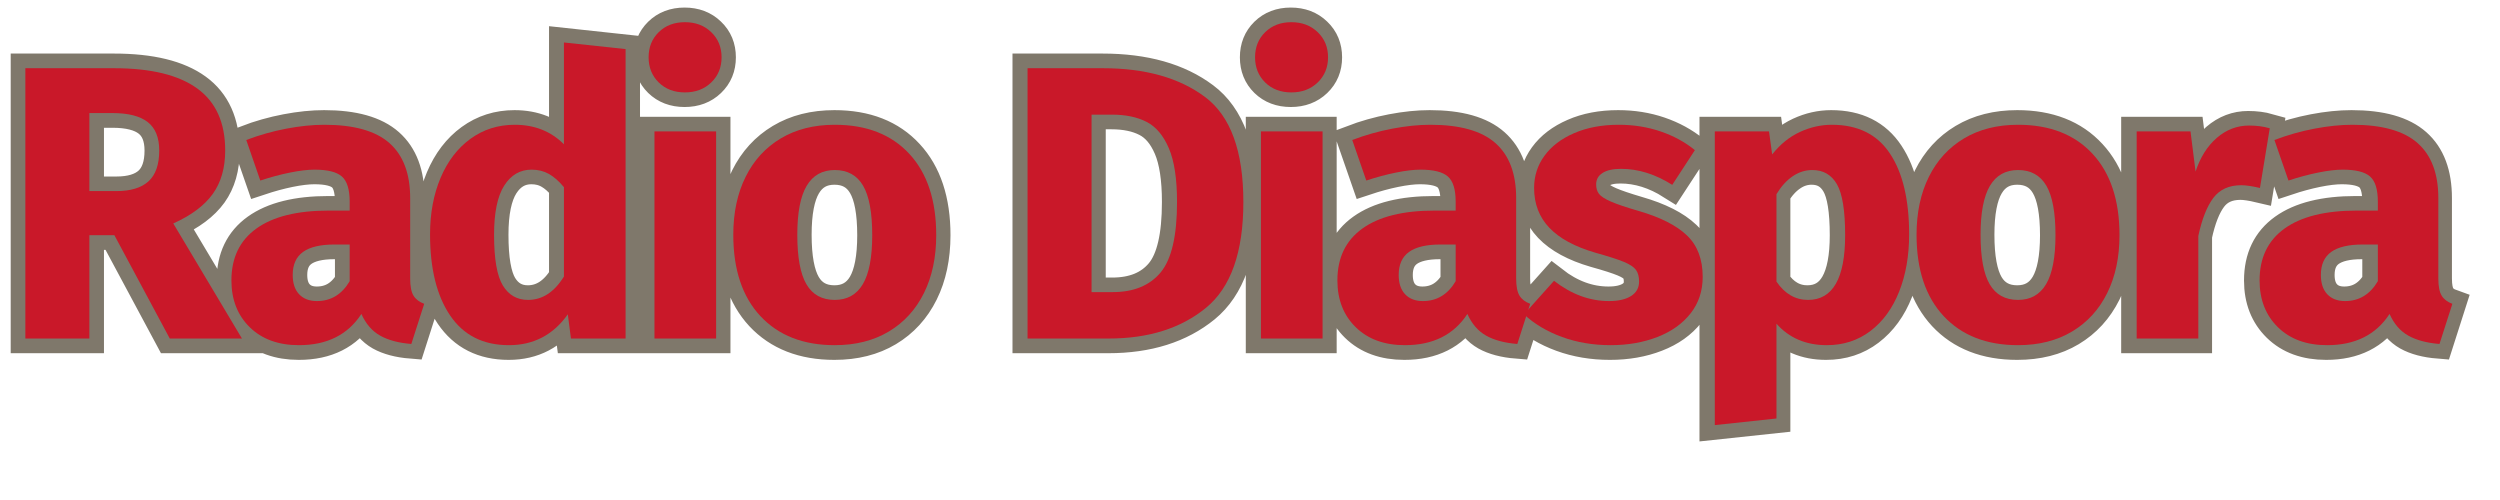 <svg xmlns="http://www.w3.org/2000/svg" xmlns:xlink="http://www.w3.org/1999/xlink" width="1000" zoomAndPan="magnify" viewBox="0 0 750 150" height="200" preserveAspectRatio="xMidYMid meet" version="1.0"><path stroke-linecap="butt" transform="matrix(0.875, 0, 0, 0.875, 0, 5.323)" fill="none" stroke-linejoin="miter" d="M 39.185 74.572 L 30.631 74.572 L 30.631 110.002 L 8.684 110.002 L 8.684 17.295 L 39.051 17.295 C 51.72 17.295 61.235 19.617 67.594 24.251 C 73.971 28.89 77.161 35.985 77.161 45.54 C 77.161 51.506 75.733 56.48 72.882 60.462 C 70.03 64.427 65.536 67.789 59.396 70.553 L 82.94 110.002 L 58.191 110.002 Z M 30.631 59.453 L 39.868 59.453 C 44.768 59.453 48.436 58.342 50.877 56.122 C 53.336 53.877 54.568 50.354 54.568 45.54 C 54.568 41.08 53.247 37.825 50.614 35.775 C 48.003 33.73 43.974 32.708 38.529 32.708 L 30.631 32.708 Z M 140.556 89.396 C 140.556 92.075 140.935 94.044 141.698 95.303 C 142.461 96.544 143.688 97.473 145.389 98.08 L 140.98 111.863 C 136.602 111.511 133.036 110.564 130.27 109.019 C 127.507 107.452 125.361 104.974 123.835 101.576 C 119.198 108.716 112.071 112.288 102.45 112.288 C 95.417 112.288 89.799 110.243 85.6 106.148 C 81.396 102.031 79.299 96.678 79.299 90.083 C 79.299 82.31 82.15 76.376 87.853 72.286 C 93.579 68.191 101.83 66.146 112.607 66.146 L 119.854 66.146 L 119.854 63.043 C 119.854 58.864 118.962 55.993 117.177 54.421 C 115.392 52.854 112.268 52.073 107.805 52.073 C 105.476 52.073 102.656 52.412 99.349 53.082 C 96.06 53.76 92.686 54.676 89.223 55.828 L 84.391 41.915 C 88.853 40.218 93.427 38.923 98.104 38.03 C 102.785 37.137 107.127 36.695 111.134 36.695 C 121.3 36.695 128.748 38.794 133.469 42.995 C 138.195 47.175 140.556 53.452 140.556 61.838 Z M 108.622 97.169 C 113.433 97.169 117.177 94.892 119.854 90.342 L 119.854 77.769 L 114.629 77.769 C 109.818 77.769 106.226 78.622 103.852 80.318 C 101.5 82.015 100.326 84.636 100.326 88.19 C 100.326 91.039 101.054 93.249 102.513 94.816 C 103.994 96.383 106.029 97.169 108.622 97.169 Z M 214.415 10.767 L 214.415 110.002 L 195.668 110.002 L 194.592 101.706 C 189.603 108.76 182.878 112.288 174.413 112.288 C 165.573 112.288 158.856 108.899 154.265 102.13 C 149.695 95.338 147.406 86.056 147.406 74.277 C 147.406 67.071 148.606 60.614 150.998 54.912 C 153.412 49.188 156.822 44.728 161.217 41.526 C 165.639 38.303 170.7 36.695 176.403 36.695 C 183.195 36.695 188.813 38.923 193.253 43.384 L 193.253 8.481 Z M 180.973 96.745 C 185.872 96.745 189.965 94.075 193.253 88.744 L 193.253 58.114 C 191.576 56.069 189.866 54.551 188.126 53.573 C 186.386 52.573 184.404 52.073 182.182 52.073 C 178.242 52.073 175.109 53.899 172.779 57.556 C 170.472 61.217 169.317 66.829 169.317 74.407 C 169.317 82.703 170.321 88.503 172.324 91.811 C 174.346 95.097 177.229 96.745 180.973 96.745 Z M 245.425 38.977 L 245.425 110.002 L 224.299 110.002 L 224.299 38.977 Z M 234.715 1.525 C 238.374 1.525 241.377 2.668 243.729 4.954 C 246.099 7.217 247.286 10.088 247.286 13.571 C 247.286 17.058 246.099 19.929 243.729 22.193 C 241.377 24.457 238.374 25.591 234.715 25.591 C 231.06 25.591 228.066 24.457 225.736 22.193 C 223.429 19.929 222.273 17.058 222.273 13.571 C 222.273 10.088 223.429 7.217 225.736 4.954 C 228.066 2.668 231.06 1.525 234.715 1.525 Z M 286.087 36.695 C 296.971 36.695 305.486 40.022 311.626 46.683 C 317.784 53.323 320.863 62.619 320.863 74.572 C 320.863 82.144 319.458 88.766 316.651 94.423 C 313.844 100.085 309.828 104.483 304.602 107.617 C 299.399 110.729 293.227 112.288 286.087 112.288 C 275.292 112.288 266.791 108.966 260.584 102.326 C 254.403 95.664 251.315 86.359 251.315 74.407 C 251.315 66.829 252.716 60.217 255.523 54.551 C 258.335 48.894 262.338 44.509 267.541 41.392 C 272.767 38.258 278.947 36.695 286.087 36.695 Z M 286.087 52.233 C 281.799 52.233 278.59 54.042 276.457 57.658 C 274.324 61.248 273.257 66.829 273.257 74.407 C 273.257 82.18 274.302 87.851 276.39 91.418 C 278.479 94.968 281.714 96.745 286.087 96.745 C 290.38 96.745 293.589 94.946 295.722 91.356 C 297.855 87.744 298.921 82.144 298.921 74.572 C 298.921 66.798 297.877 61.137 295.784 57.591 C 293.7 54.019 290.465 52.233 286.087 52.233 Z M 377.984 17.295 C 392.5 17.295 404.147 20.581 412.921 27.158 C 421.716 33.708 426.112 45.715 426.112 63.173 C 426.112 80.394 421.837 92.508 413.282 99.518 C 404.723 106.505 393.625 110.002 379.974 110.002 L 352.155 110.002 L 352.155 17.295 Z M 374.097 33.23 L 374.097 94.097 L 381.313 94.097 C 388.542 94.097 394.026 91.847 397.77 87.337 C 401.514 82.832 403.389 74.777 403.389 63.173 C 403.389 55.252 402.452 49.099 400.577 44.728 C 398.707 40.352 396.159 37.347 392.937 35.713 C 389.738 34.061 385.775 33.23 381.054 33.23 Z M 453.271 38.977 L 453.271 110.002 L 432.145 110.002 L 432.145 38.977 Z M 442.561 1.525 C 446.22 1.525 449.223 2.668 451.575 4.954 C 453.944 7.217 455.131 10.088 455.131 13.571 C 455.131 17.058 453.944 19.929 451.575 22.193 C 449.223 24.457 446.22 25.591 442.561 25.591 C 438.906 25.591 435.911 24.457 433.582 22.193 C 431.275 19.929 430.119 17.058 430.119 13.571 C 430.119 10.088 431.275 7.217 433.582 4.954 C 435.911 2.668 438.906 1.525 442.561 1.525 Z M 519.601 89.396 C 519.601 92.075 519.981 94.044 520.744 95.303 C 521.502 96.544 522.734 97.473 524.434 98.08 L 520.025 111.863 C 515.652 111.511 512.078 110.564 509.315 109.019 C 506.549 107.452 504.407 104.974 502.88 101.576 C 498.244 108.716 491.117 112.288 481.492 112.288 C 474.463 112.288 468.845 110.243 464.646 106.148 C 460.442 102.031 458.34 96.678 458.34 90.083 C 458.34 82.31 461.192 76.376 466.895 72.286 C 472.62 68.191 480.871 66.146 491.648 66.146 L 498.9 66.146 L 498.9 63.043 C 498.9 58.864 498.003 55.993 496.218 54.421 C 494.433 52.854 491.314 52.073 486.847 52.073 C 484.517 52.073 481.697 52.412 478.39 53.082 C 475.106 53.76 471.732 54.676 468.269 55.828 L 463.436 41.915 C 467.899 40.218 472.468 38.923 477.15 38.03 C 481.831 37.137 486.173 36.695 490.18 36.695 C 500.346 36.695 507.789 38.794 512.515 42.995 C 517.236 47.175 519.601 53.452 519.601 61.838 Z M 487.663 97.169 C 492.474 97.169 496.218 94.892 498.9 90.342 L 498.9 77.769 L 493.674 77.769 C 488.864 77.769 485.271 78.622 482.897 80.318 C 480.545 82.015 479.372 84.636 479.372 88.19 C 479.372 91.039 480.099 93.249 481.558 94.816 C 483.04 96.383 485.075 97.169 487.663 97.169 Z M 554.797 36.695 C 559.867 36.695 564.633 37.454 569.1 38.977 C 573.558 40.504 577.489 42.647 580.885 45.411 L 573.111 57.297 C 567.323 53.64 561.478 51.814 555.578 51.814 C 552.834 51.814 550.723 52.278 549.241 53.216 C 547.764 54.153 547.023 55.471 547.023 57.167 C 547.023 58.516 547.363 59.614 548.036 60.462 C 548.71 61.293 550.071 62.15 552.115 63.043 C 554.164 63.936 557.332 65.012 561.616 66.276 C 569.024 68.41 574.526 71.196 578.141 74.634 C 581.755 78.054 583.563 82.801 583.563 88.873 C 583.563 93.682 582.179 97.852 579.417 101.38 C 576.65 104.907 572.853 107.608 568.02 109.475 C 563.209 111.35 557.863 112.288 551.986 112.288 C 545.997 112.288 540.437 111.35 535.3 109.475 C 530.186 107.608 525.853 105.014 522.306 101.706 L 532.587 90.213 C 538.554 94.847 544.846 97.169 551.464 97.169 C 554.663 97.169 557.176 96.593 559.005 95.437 C 560.835 94.262 561.75 92.606 561.75 90.472 C 561.75 88.775 561.388 87.435 560.67 86.458 C 559.956 85.48 558.572 84.56 556.524 83.716 C 554.48 82.863 551.223 81.818 546.765 80.582 C 539.727 78.532 534.475 75.679 530.99 72.022 C 527.504 68.365 525.764 63.816 525.764 58.373 C 525.764 54.283 526.942 50.613 529.294 47.371 C 531.664 44.103 535.06 41.513 539.482 39.598 C 543.9 37.66 549.005 36.695 554.797 36.695 Z M 627.826 36.695 C 636.729 36.695 643.369 39.999 647.747 46.621 C 652.12 53.216 654.307 62.431 654.307 74.277 C 654.307 81.591 653.164 88.132 650.88 93.901 C 648.617 99.652 645.342 104.157 641.049 107.421 C 636.782 110.662 631.802 112.288 626.095 112.288 C 618.955 112.288 613.198 109.827 608.82 104.907 L 608.82 137.43 L 587.695 139.685 L 587.695 38.977 L 606.277 38.977 L 607.352 46.88 C 610.119 43.397 613.283 40.83 616.853 39.173 C 620.423 37.521 624.082 36.695 627.826 36.695 Z M 619.664 96.745 C 628.13 96.745 632.365 89.351 632.365 74.572 C 632.365 66.191 631.432 60.378 629.558 57.136 C 627.683 53.868 624.876 52.233 621.132 52.233 C 618.714 52.233 616.465 52.952 614.372 54.39 C 612.283 55.805 610.431 57.841 608.82 60.498 L 608.82 90.472 C 611.676 94.651 615.287 96.745 619.664 96.745 Z M 691.613 36.695 C 702.502 36.695 711.012 40.022 717.152 46.683 C 723.311 53.323 726.39 62.619 726.39 74.572 C 726.39 82.144 724.988 88.766 722.182 94.423 C 719.37 100.085 715.354 104.483 710.128 107.617 C 704.929 110.729 698.753 112.288 691.613 112.288 C 680.818 112.288 672.317 108.966 666.11 102.326 C 659.929 95.664 656.841 86.359 656.841 74.407 C 656.841 66.829 658.243 60.217 661.054 54.551 C 663.861 48.894 667.864 44.509 673.067 41.392 C 678.293 38.258 684.473 36.695 691.613 36.695 Z M 691.613 52.233 C 687.325 52.233 684.116 54.042 681.983 57.658 C 679.85 61.248 678.784 66.829 678.784 74.407 C 678.784 82.18 679.828 87.851 681.916 91.418 C 684.005 94.968 687.24 96.745 691.613 96.745 C 695.906 96.745 699.115 94.946 701.248 91.356 C 703.381 87.744 704.447 82.144 704.447 74.572 C 704.447 66.798 703.403 61.137 701.315 57.591 C 699.222 54.019 695.991 52.233 691.613 52.233 Z M 770.809 36.985 C 773.375 36.985 775.741 37.289 777.896 37.901 L 774.531 58.373 C 771.854 57.743 769.721 57.426 768.132 57.426 C 763.933 57.426 760.729 58.886 758.533 61.802 C 756.355 64.695 754.646 69.044 753.406 74.831 L 753.406 110.002 L 732.276 110.002 L 732.276 38.977 L 750.728 38.977 L 752.455 52.76 C 754.066 47.862 756.494 44.009 759.738 41.196 C 763.005 38.392 766.695 36.985 770.809 36.985 Z M 835.65 89.396 C 835.65 92.075 836.029 94.044 836.792 95.303 C 837.555 96.544 838.782 97.473 840.483 98.08 L 836.074 111.863 C 831.696 111.511 828.126 110.564 825.364 109.019 C 822.597 107.452 820.455 104.974 818.929 101.576 C 814.292 108.716 807.166 112.288 797.54 112.288 C 790.511 112.288 784.893 110.243 780.694 106.148 C 776.49 102.031 774.393 96.678 774.393 90.083 C 774.393 82.31 777.244 76.376 782.948 72.286 C 788.673 68.191 796.924 66.146 807.697 66.146 L 814.944 66.146 L 814.944 63.043 C 814.944 58.864 814.056 55.993 812.271 54.421 C 810.486 52.854 807.357 52.073 802.899 52.073 C 800.57 52.073 797.75 52.412 794.438 53.082 C 791.154 53.76 787.78 54.676 784.318 55.828 L 779.485 41.915 C 783.947 40.218 788.521 38.923 793.198 38.03 C 797.879 37.137 802.221 36.695 806.228 36.695 C 816.394 36.695 823.842 38.794 828.563 42.995 C 833.289 47.175 835.65 53.452 835.65 61.838 Z M 803.716 97.169 C 808.527 97.169 812.271 94.892 814.944 90.342 L 814.944 77.769 L 809.723 77.769 C 804.912 77.769 801.32 78.622 798.946 80.318 C 796.594 82.015 795.42 84.636 795.42 88.19 C 795.42 91.039 796.148 93.249 797.607 94.816 C 799.088 96.383 801.123 97.169 803.716 97.169 Z M 803.716 97.169 " stroke="#7f786b" stroke-width="10.032" stroke-opacity="1" stroke-miterlimit="4"/><path fill="#c91829" d="M 34.309 70.551 L 26.812 70.551 L 26.812 101.559 L 7.609 101.559 L 7.609 20.465 L 34.191 20.465 C 45.27 20.465 53.602 22.496 59.184 26.555 C 64.77 30.605 67.559 36.805 67.559 45.156 C 67.559 50.383 66.309 54.73 63.812 58.199 C 61.312 61.672 57.367 64.617 51.98 67.035 L 72.586 101.559 L 50.934 101.559 Z M 26.812 57.328 L 34.891 57.328 C 39.18 57.328 42.402 56.355 44.543 54.406 C 46.691 52.453 47.77 49.367 47.77 45.156 C 47.77 41.258 46.613 38.41 44.312 36.617 C 42.012 34.82 38.48 33.918 33.719 33.918 L 26.812 33.918 Z M 26.812 57.328 " fill-opacity="1" fill-rule="nonzero"/><path fill="#c91829" d="M 123.051 83.535 C 123.051 85.879 123.383 87.594 124.047 88.688 C 124.711 89.777 125.785 90.594 127.262 91.145 L 123.398 103.191 C 119.578 102.883 116.453 102.047 114.035 100.684 C 111.613 99.32 109.742 97.152 108.418 94.184 C 104.355 100.43 98.109 103.551 89.68 103.551 C 83.516 103.551 78.598 101.758 74.926 98.168 C 71.258 94.578 69.426 89.895 69.426 84.117 C 69.426 77.336 71.922 72.152 76.918 68.562 C 81.914 64.973 89.137 63.176 98.582 63.176 L 104.902 63.176 L 104.902 60.484 C 104.902 56.82 104.121 54.305 102.559 52.945 C 101 51.578 98.266 50.895 94.367 50.895 C 92.332 50.895 89.875 51.188 86.988 51.773 C 84.102 52.355 81.137 53.152 78.09 54.164 L 73.879 42 C 77.777 40.516 81.773 39.383 85.875 38.602 C 89.973 37.82 93.781 37.43 97.293 37.43 C 106.188 37.43 112.707 39.266 116.844 42.938 C 120.98 46.605 123.051 52.102 123.051 59.43 Z M 95.066 90.32 C 99.281 90.32 102.559 88.336 104.902 84.359 L 104.902 73.355 L 100.332 73.355 C 96.117 73.355 92.977 74.098 90.91 75.582 C 88.844 77.066 87.812 79.367 87.812 82.48 C 87.812 84.98 88.453 86.914 89.738 88.277 C 91.031 89.641 92.805 90.32 95.066 90.32 Z M 95.066 90.32 " fill-opacity="1" fill-rule="nonzero"/><path fill="#c91829" d="M 187.676 14.727 L 187.676 101.559 L 171.285 101.559 L 170.344 94.301 C 165.973 100.469 160.082 103.551 152.672 103.551 C 144.945 103.551 139.07 100.586 135.047 94.656 C 131.027 88.727 129.016 80.613 129.016 70.316 C 129.016 63.996 130.066 58.34 132.176 53.352 C 134.285 48.359 137.27 44.457 141.133 41.648 C 144.996 38.84 149.426 37.43 154.426 37.43 C 160.359 37.43 165.277 39.383 169.184 43.285 L 169.184 12.742 Z M 158.406 89.973 C 162.695 89.973 166.289 87.637 169.184 82.957 L 169.184 56.156 C 167.695 54.363 166.191 53.039 164.672 52.18 C 163.145 51.324 161.41 50.895 159.461 50.895 C 156.023 50.895 153.289 52.492 151.258 55.691 C 149.23 58.887 148.219 63.801 148.219 70.434 C 148.219 77.688 149.094 82.758 150.852 85.645 C 152.609 88.531 155.125 89.973 158.406 89.973 Z M 158.406 89.973 " fill-opacity="1" fill-rule="nonzero"/><path fill="#c91829" d="M 214.836 39.426 L 214.836 101.559 L 196.34 101.559 L 196.34 39.426 Z M 205.473 6.656 C 208.668 6.656 211.301 7.652 213.367 9.645 C 215.438 11.633 216.473 14.145 216.473 17.188 C 216.473 20.23 215.438 22.75 213.367 24.742 C 211.301 26.73 208.668 27.723 205.473 27.723 C 202.27 27.723 199.652 26.73 197.621 24.742 C 195.594 22.75 194.582 20.23 194.582 17.188 C 194.582 14.145 195.594 11.633 197.621 9.645 C 199.652 7.652 202.27 6.656 205.473 6.656 Z M 205.473 6.656 " fill-opacity="1" fill-rule="nonzero"/><path fill="#c91829" d="M 250.434 37.43 C 259.953 37.43 267.406 40.34 272.793 46.152 C 278.176 51.965 280.867 60.098 280.867 70.551 C 280.867 77.184 279.637 82.977 277.18 87.93 C 274.723 92.879 271.215 96.723 266.645 99.457 C 262.078 102.184 256.676 103.551 250.434 103.551 C 240.988 103.551 233.551 100.645 228.125 94.832 C 222.699 89.02 219.988 80.887 219.988 70.434 C 219.988 63.801 221.219 58.008 223.68 53.059 C 226.137 48.105 229.648 44.266 234.215 41.535 C 238.777 38.801 244.184 37.43 250.434 37.43 Z M 250.434 51.008 C 246.68 51.008 243.871 52.59 242 55.75 C 240.125 58.906 239.191 63.801 239.191 70.434 C 239.191 77.223 240.105 82.176 241.941 85.297 C 243.773 88.414 246.605 89.973 250.434 89.973 C 254.176 89.973 256.984 88.395 258.859 85.238 C 260.73 82.078 261.668 77.184 261.668 70.551 C 261.668 63.762 260.75 58.812 258.918 55.691 C 257.082 52.57 254.254 51.008 250.434 51.008 Z M 250.434 51.008 " fill-opacity="1" fill-rule="nonzero"/><path fill="#c91829" d="M 330.855 20.465 C 343.582 20.465 353.785 23.336 361.477 29.07 C 369.164 34.801 373.008 45.309 373.008 60.602 C 373.008 75.66 369.262 86.25 361.766 92.371 C 354.277 98.496 344.562 101.559 332.617 101.559 L 308.266 101.559 L 308.266 20.465 Z M 327.469 34.391 L 327.469 87.633 L 333.789 87.633 C 340.109 87.633 344.91 85.664 348.191 81.727 C 351.469 77.785 353.109 70.746 353.109 60.602 C 353.109 53.656 352.289 48.277 350.648 44.457 C 349.008 40.633 346.781 38 343.969 36.559 C 341.16 35.113 337.688 34.391 333.559 34.391 Z M 327.469 34.391 " fill-opacity="1" fill-rule="nonzero"/><path fill="#c91829" d="M 396.773 39.426 L 396.773 101.559 L 378.281 101.559 L 378.281 39.426 Z M 387.41 6.656 C 390.605 6.656 393.238 7.652 395.305 9.645 C 397.375 11.633 398.414 14.145 398.414 17.188 C 398.414 20.23 397.375 22.75 395.305 24.742 C 393.238 26.73 390.605 27.723 387.41 27.723 C 384.207 27.723 381.59 26.73 379.559 24.742 C 377.531 22.75 376.52 20.23 376.52 17.188 C 376.52 14.145 377.531 11.633 379.559 9.645 C 381.59 7.652 384.207 6.656 387.41 6.656 Z M 387.41 6.656 " fill-opacity="1" fill-rule="nonzero"/><path fill="#c91829" d="M 454.848 83.535 C 454.848 85.879 455.18 87.594 455.844 88.688 C 456.508 89.777 457.578 90.594 459.059 91.145 L 455.195 103.191 C 451.375 102.883 448.25 102.047 445.832 100.684 C 443.41 99.32 441.539 97.152 440.215 94.184 C 436.152 100.43 429.906 103.551 421.477 103.551 C 415.312 103.551 410.395 101.758 406.723 98.168 C 403.051 94.578 401.219 89.895 401.219 84.117 C 401.219 77.336 403.719 72.152 408.715 68.562 C 413.711 64.973 420.93 63.176 430.375 63.176 L 436.699 63.176 L 436.699 60.484 C 436.699 56.82 435.918 54.305 434.355 52.945 C 432.793 51.578 430.062 50.895 426.164 50.895 C 424.129 50.895 421.672 51.188 418.785 51.773 C 415.898 52.355 412.934 53.152 409.887 54.164 L 405.676 42 C 409.574 40.516 413.57 39.383 417.672 38.602 C 421.77 37.82 425.574 37.43 429.09 37.43 C 437.984 37.43 444.5 39.266 448.641 42.938 C 452.777 46.605 454.848 52.102 454.848 59.43 Z M 426.863 90.32 C 431.078 90.32 434.355 88.336 436.699 84.359 L 436.699 73.355 L 432.129 73.355 C 427.914 73.355 424.773 74.098 422.707 75.582 C 420.641 77.066 419.609 79.367 419.609 82.48 C 419.609 84.98 420.25 86.914 421.535 88.277 C 422.824 89.641 424.602 90.32 426.863 90.32 Z M 426.863 90.32 " fill-opacity="1" fill-rule="nonzero"/><path fill="#c91829" d="M 485.641 37.43 C 490.086 37.43 494.262 38.098 498.16 39.426 C 502.066 40.75 505.5 42.621 508.465 45.039 L 501.676 55.453 C 496.602 52.254 491.488 50.652 486.336 50.652 C 483.914 50.652 482.062 51.062 480.77 51.883 C 479.484 52.699 478.844 53.852 478.844 55.336 C 478.844 56.504 479.137 57.461 479.723 58.199 C 480.309 58.945 481.504 59.703 483.297 60.484 C 485.09 61.266 487.859 62.199 491.605 63.293 C 498.086 65.164 502.906 67.602 506.062 70.605 C 509.227 73.609 510.809 77.762 510.809 83.07 C 510.809 87.285 509.598 90.934 507.176 94.016 C 504.762 97.098 501.445 99.453 497.23 101.094 C 493.016 102.73 488.332 103.551 483.18 103.551 C 477.949 103.551 473.09 102.73 468.598 101.094 C 464.113 99.453 460.309 97.188 457.191 94.301 L 466.207 84.242 C 471.434 88.297 476.934 90.32 482.707 90.32 C 485.52 90.32 487.727 89.816 489.32 88.801 C 490.922 87.789 491.723 86.348 491.723 84.477 C 491.723 82.992 491.41 81.82 490.781 80.961 C 490.16 80.105 488.957 79.305 487.16 78.562 C 485.367 77.82 482.516 76.906 478.609 75.812 C 472.445 74.02 467.84 71.523 464.793 68.324 C 461.75 65.125 460.23 61.145 460.23 56.391 C 460.23 52.801 461.262 49.586 463.332 46.742 C 465.402 43.891 468.367 41.625 472.23 39.949 C 476.094 38.27 480.566 37.43 485.641 37.43 Z M 485.641 37.43 " fill-opacity="1" fill-rule="nonzero"/><path fill="#c91829" d="M 549.562 37.43 C 557.367 37.43 563.18 40.32 567.004 46.094 C 570.828 51.867 572.742 59.941 572.742 70.316 C 572.742 76.711 571.746 82.426 569.754 87.457 C 567.762 92.488 564.895 96.43 561.152 99.281 C 557.406 102.125 553.039 103.551 548.043 103.551 C 541.793 103.551 536.758 101.406 532.938 97.113 L 532.938 125.547 L 514.441 127.531 L 514.441 39.426 L 530.707 39.426 L 531.648 46.324 C 534.066 43.281 536.836 41.039 539.957 39.598 C 543.082 38.152 546.281 37.43 549.562 37.43 Z M 542.418 89.973 C 549.832 89.973 553.543 83.5 553.543 70.551 C 553.543 63.215 552.723 58.125 551.082 55.277 C 549.441 52.434 546.98 51.008 543.703 51.008 C 541.598 51.008 539.629 51.637 537.797 52.887 C 535.961 54.133 534.344 55.922 532.938 58.258 L 532.938 84.477 C 535.434 88.141 538.594 89.973 542.418 89.973 Z M 542.418 89.973 " fill-opacity="1" fill-rule="nonzero"/><path fill="#c91829" d="M 605.41 37.43 C 614.934 37.43 622.387 40.34 627.77 46.152 C 633.152 51.965 635.848 60.098 635.848 70.551 C 635.848 77.184 634.617 82.977 632.156 87.93 C 629.703 92.879 626.191 96.723 621.621 99.457 C 617.055 102.184 611.652 103.551 605.41 103.551 C 595.965 103.551 588.527 100.645 583.102 94.832 C 577.676 89.02 574.965 80.887 574.965 70.434 C 574.965 63.801 576.195 58.008 578.656 53.059 C 581.113 48.105 584.625 44.266 589.191 41.535 C 593.754 38.801 599.164 37.43 605.41 37.43 Z M 605.41 51.008 C 601.66 51.008 598.848 52.59 596.977 55.75 C 595.102 58.906 594.168 63.801 594.168 70.434 C 594.168 77.223 595.086 82.176 596.918 85.297 C 598.75 88.414 601.582 89.973 605.41 89.973 C 609.152 89.973 611.961 88.395 613.836 85.238 C 615.707 82.078 616.645 77.184 616.645 70.551 C 616.645 63.762 615.727 58.812 613.895 55.691 C 612.059 52.57 609.234 51.008 605.41 51.008 Z M 605.41 51.008 " fill-opacity="1" fill-rule="nonzero"/><path fill="#c91829" d="M 674.719 37.664 C 676.977 37.664 679.047 37.938 680.926 38.484 L 677.992 56.391 C 675.652 55.844 673.781 55.566 672.375 55.566 C 668.707 55.566 665.914 56.836 664 59.371 C 662.09 61.91 660.586 65.711 659.496 70.781 L 659.496 101.559 L 641 101.559 L 641 39.426 L 657.152 39.426 L 658.672 51.473 C 660.078 47.184 662.207 43.809 665.055 41.352 C 667.906 38.895 671.129 37.664 674.719 37.664 Z M 674.719 37.664 " fill-opacity="1" fill-rule="nonzero"/><path fill="#c91829" d="M 731.5 83.535 C 731.5 85.879 731.832 87.594 732.496 88.688 C 733.16 89.777 734.234 90.594 735.711 91.145 L 731.848 103.191 C 728.027 102.883 724.906 102.047 722.484 100.684 C 720.062 99.32 718.191 97.152 716.867 94.184 C 712.805 100.43 706.559 103.551 698.133 103.551 C 691.965 103.551 687.047 101.758 683.375 98.168 C 679.707 94.578 677.875 89.895 677.875 84.117 C 677.875 77.336 680.371 72.152 685.367 68.562 C 690.363 64.973 697.586 63.176 707.031 63.176 L 713.352 63.176 L 713.352 60.484 C 713.352 56.82 712.57 54.305 711.012 52.945 C 709.449 51.578 706.715 50.895 702.816 50.895 C 700.785 50.895 698.324 51.188 695.438 51.773 C 692.551 52.355 689.586 53.152 686.539 54.164 L 682.328 42 C 686.227 40.516 690.227 39.383 694.324 38.602 C 698.426 37.82 702.23 37.43 705.742 37.43 C 714.637 37.43 721.156 39.266 725.293 42.938 C 729.43 46.605 731.5 52.102 731.5 59.43 Z M 703.516 90.32 C 707.73 90.32 711.012 88.336 713.352 84.359 L 713.352 73.355 L 708.781 73.355 C 704.566 73.355 701.426 74.098 699.359 75.582 C 697.293 77.066 696.262 79.367 696.262 82.48 C 696.262 84.98 696.902 86.914 698.188 88.277 C 699.48 89.641 701.254 90.32 703.516 90.32 Z M 703.516 90.32 " fill-opacity="1" fill-rule="nonzero"/></svg>